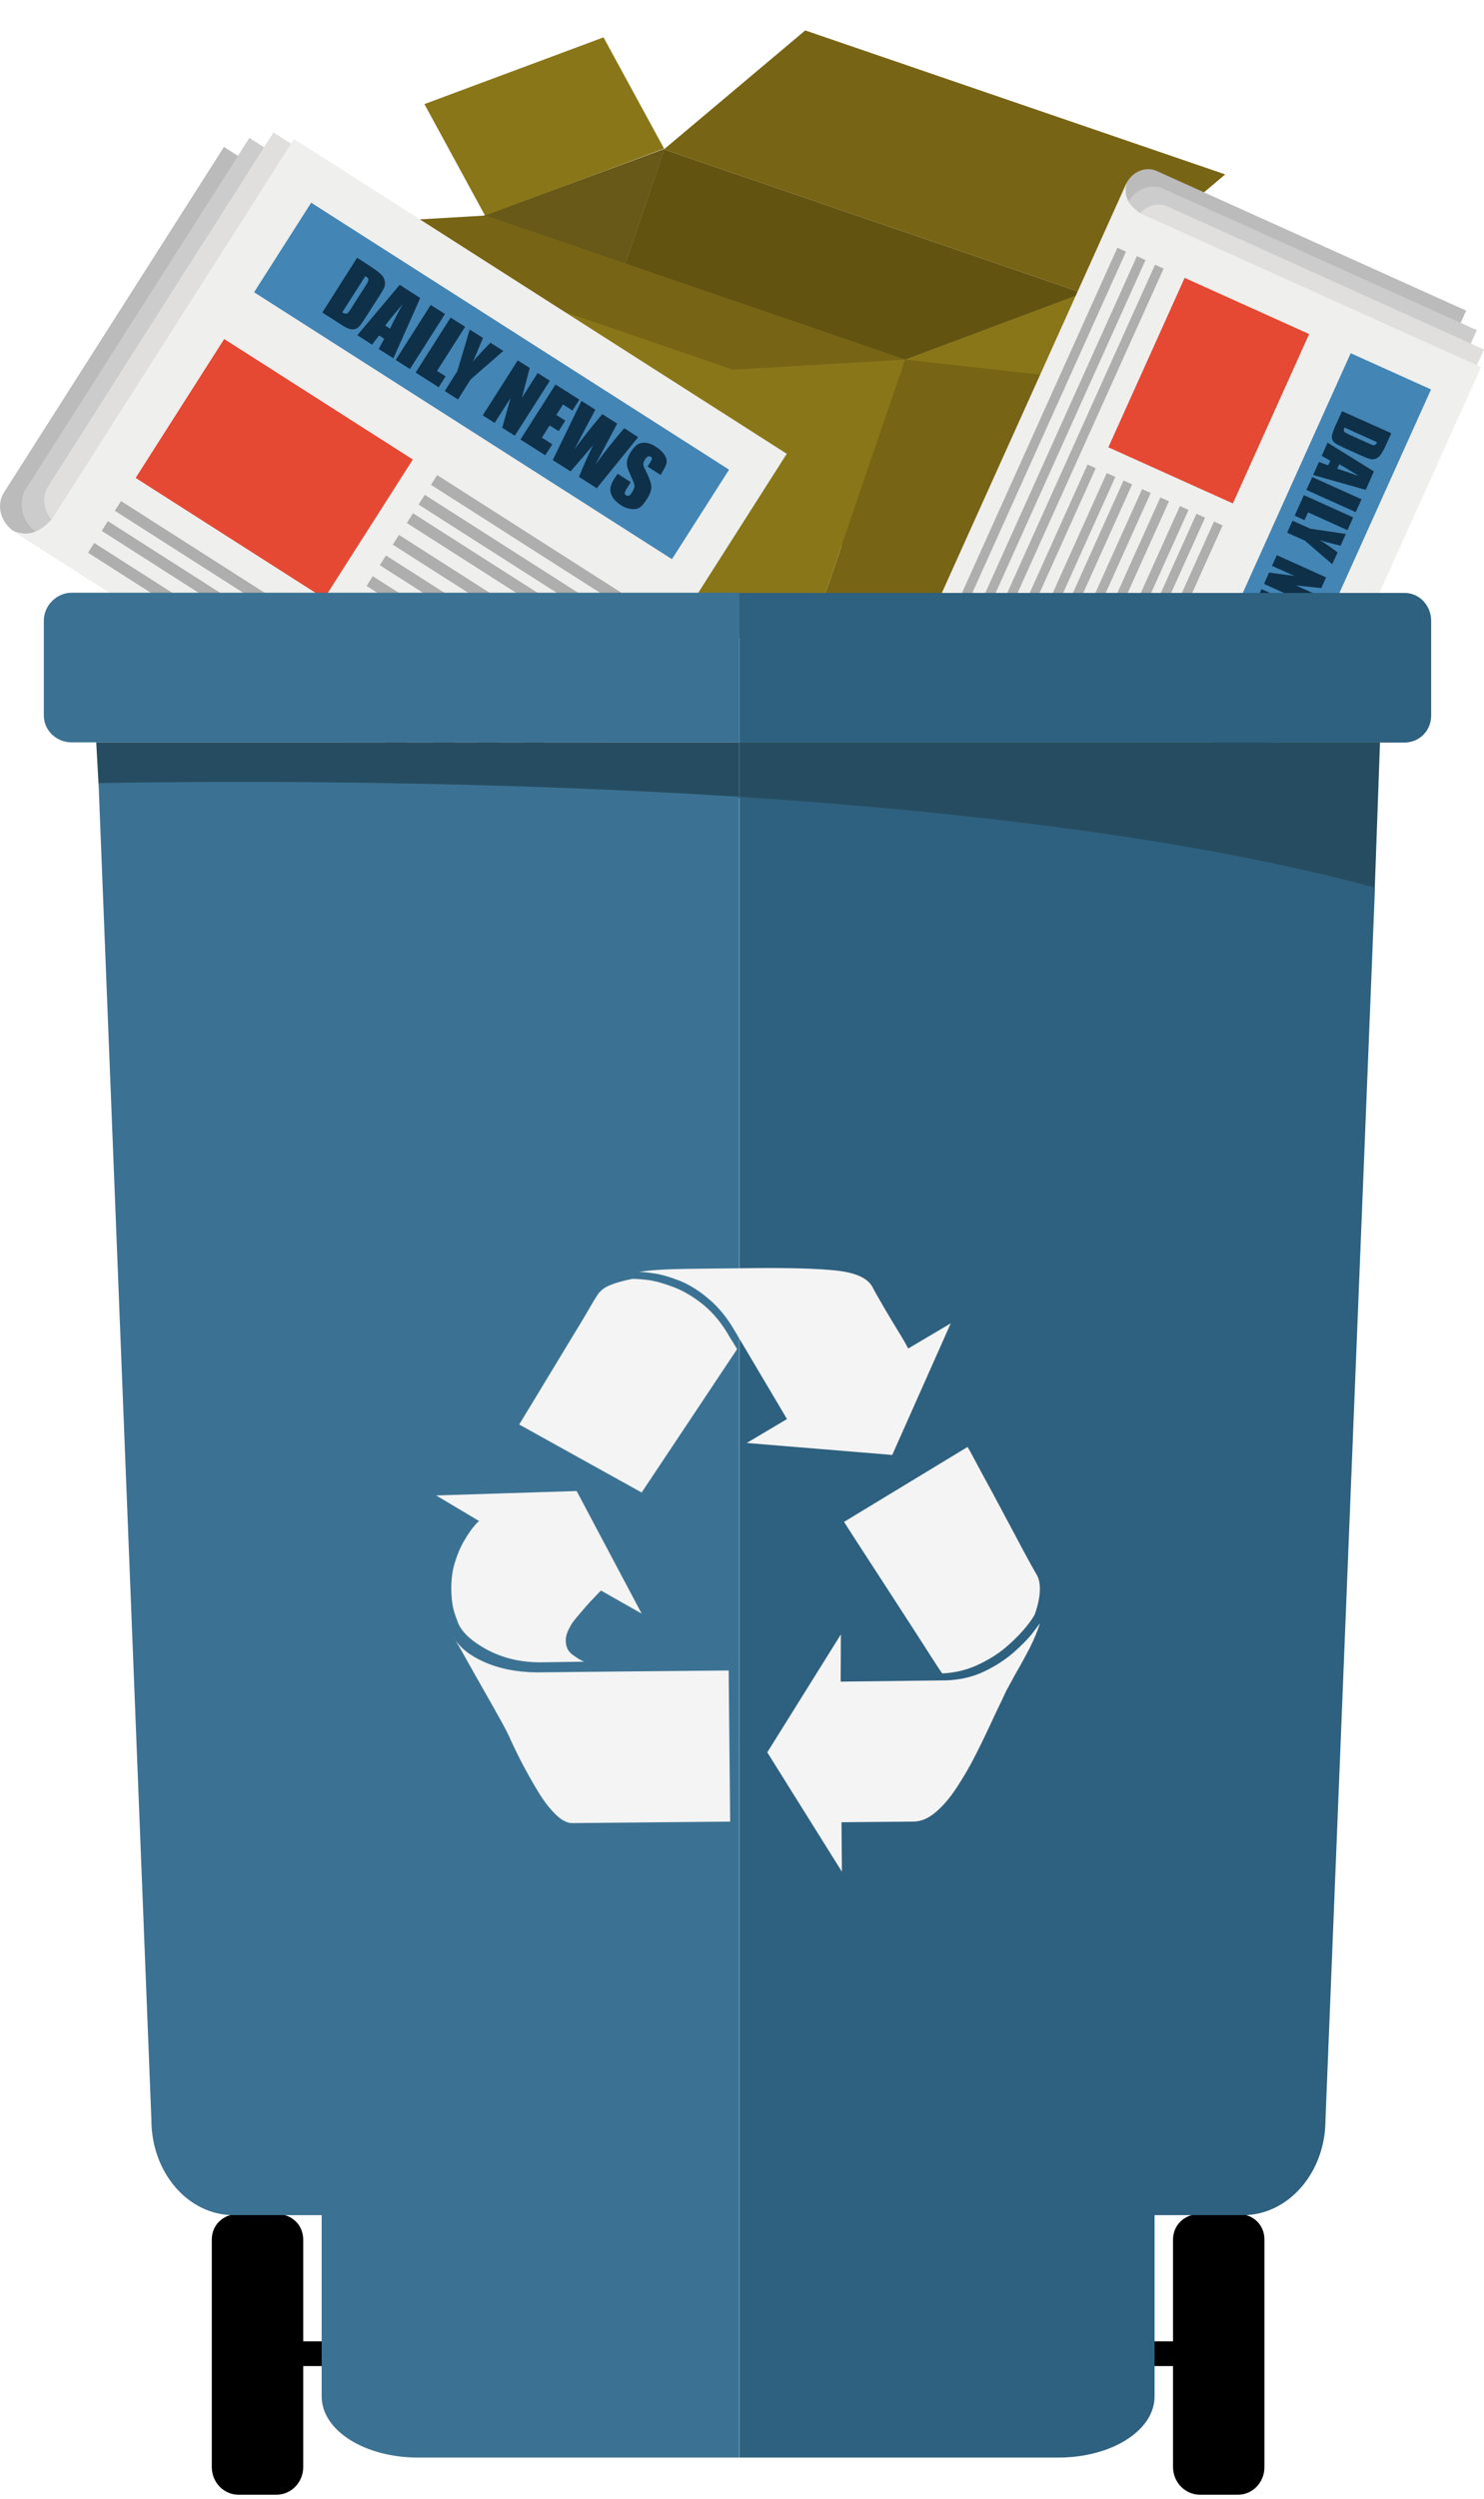 <?xml version="1.0" encoding="utf-8"?>
<!-- Generator: Adobe Illustrator 19.0.0, SVG Export Plug-In . SVG Version: 6.00 Build 0)  -->
<svg version="1.1" id="Capa_1" xmlns="http://www.w3.org/2000/svg" xmlns:xlink="http://www.w3.org/1999/xlink" x="0px" y="0px"
	 width="707.7px" height="1190.6px" viewBox="56 -175.7 707.7 1190.6" style="enable-background:new 56 -175.7 707.7 1190.6;"
	 xml:space="preserve">
<style type="text/css">
	.st0{fill:#685918;}
	.st1{fill:#635311;}
	.st2{fill:#897619;}
	.st3{fill:#776415;}
	.st4{fill:#BCBBBB;}
	.st5{fill:#CCCCCC;}
	.st6{fill:#E0DFDE;}
	.st7{fill:#EFEFED;}
	.st8{fill:#4385B5;}
	.st9{fill:#0E3049;}
	.st10{fill:#E54833;}
	.st11{fill:#AFAEAE;}
	.st12{fill:#3B7293;}
	.st13{fill:#2E607F;}
	.st14{fill:#254C60;}
	.st15{fill:#F4F4F4;}
</style>
<g>
	<g>
		<g>
			<polygon class="st0" points="323.9,38.2 238.1,69.9 287,-73.1 372.9,-104.8 			"/>
			
				<rect x="342.6" y="-74.3" transform="matrix(0.946 0.324 -0.324 0.946 24.555 -145.174)" class="st1" width="211.3" height="150.9"/>
			
				<rect x="256.8" y="-42.8" transform="matrix(0.946 0.324 -0.324 0.946 30.204 -115.815)" class="st2" width="212.2" height="151.2"/>
			<polygon class="st3" points="523.8,106.7 438.8,138.6 487.8,-4.4 572.8,-36.3 			"/>
			<polygon class="st3" points="640.3,-92.6 440,-161.2 372.6,-104.5 572.9,-35.9 			"/>
			<polygon class="st2" points="258.4,-126.1 343.8,-157.9 372.7,-104.9 287.3,-73 			"/>
			<polygon class="st2" points="487.6,-4.4 573,-36.3 644.7,-28.2 559.3,3.6 			"/>
			<polygon class="st3" points="405.5,0.4 205.2,-68.2 287.3,-73 487.6,-4.4 			"/>
		</g>
		<g>
			<g>
				<path class="st4" d="M398,44.3L293.1,208.8c-3.1,8.3-1.6,13.3,3.8,18L63,77.7c-6.7-4.3-9-12.7-5.1-18.8l104.9-164.6L398,44.3z"
					/>
			</g>
			<g>
				<path class="st5" d="M411.2,40.6L303.9,208.9c-3.4,8.3-2,13.6,3.6,18.1L73.6,77.9c-6.7-4.3-8.9-12.7-6-19.6L174.9-110
					L411.2,40.6z"/>
			</g>
			<g>
				<path class="st6" d="M421.6,37.4L314.3,205.7c-3.2,8.4-13.9,6-8.4,10.7L84,74.9c-6.7-4.3-8.9-12.9-4.9-19.2l107.3-168.3
					L421.6,37.4z"/>
			</g>
			<g>
				<path class="st7" d="M196.2-109.5L80.6,71.8c-6.7,7.1-12.2,8.1-18.8,5.2l233.9,149.1c6.7,4.3,15.7,2.4,20-4.4L431.2,40.5
					L196.2-109.5z"/>
			</g>
			
				<rect x="172.3" y="-19.6" transform="matrix(0.843 0.538 -0.538 0.843 48.596 -155.297)" class="st8" width="236.4" height="50.6"/>
			<g>
				<path class="st9" d="M226.3-52.9l5.1,3.3c3.3,2.1,5.4,3.7,6.4,4.7s1.5,2.1,1.7,3.2c0.2,1.1,0.1,2.1-0.3,3
					c-0.4,0.9-1.4,2.7-3,5.1l-5.9,9.2c-1.5,2.4-2.6,3.9-3.3,4.5c-0.7,0.7-1.5,1-2.3,1.1s-1.7,0-2.6-0.4c-0.9-0.3-2.2-1-3.8-2.1
					l-8.6-5.5L226.3-52.9z M230.2-44.1l-11,17.2c1,0.6,1.7,0.8,2.2,0.6s1.3-1.2,2.4-3l6.5-10.2c0.8-1.2,1.2-2,1.3-2.4s0.1-0.7,0-1.1
					C231.5-43.4,231-43.6,230.2-44.1z"/>
				<path class="st9" d="M256.4-33.7L243.6-5l-7-4.4l2.6-4.9l-2.4-1.6l-3.4,4.4l-7-4.5l20.2-24L256.4-33.7z M242-19.1
					c1.5-3.2,3.5-7.1,6-11.7c-3.9,4.6-6.7,8-8.3,10.2L242-19.1z"/>
				<path class="st9" d="M268.2-26.1L251.5,0.1l-6.8-4.3l16.7-26.2L268.2-26.1z"/>
				<path class="st9" d="M277.8-20L264.4,1l4.1,2.6l-3.3,5.2l-11-7l16.7-26.2L277.8-20z"/>
				<path class="st9" d="M296-8.5L280.4,5.1l-6,9.5l-6.3-4l6-9.5l5.9-19.8l6.3,4c-2.3,5.7-3.9,9.5-4.9,11.4c2.2-2.6,5-5.6,8.5-9.1
					L296-8.5z"/>
				<path class="st9" d="M318.2,5.7l-16.7,26.2l-6-3.8l4-14.2l-7.6,11.9l-5.7-3.6L302.9-4l5.7,3.6l-3.7,14.2L312.4,2L318.2,5.7z"/>
				<path class="st9" d="M320.9,7.5l11.4,7.2l-3.3,5.2l-4.5-2.9l-3.2,5l4.3,2.7l-3.2,5l-4.3-2.7l-3.7,5.8l5,3.2l-3.4,5.2l-11.8-7.5
					L320.9,7.5z"/>
				<path class="st9" d="M360.3,32.6l-19.7,24.3l-8.5-5.4c1.8-4.5,4-9.5,6.7-15.1c-1.7,2-5.2,6.2-10.7,12.5l-8.5-5.4l13.7-28.2
					l6.6,4.2l-5.1,9.6l-4.9,9.3c3.2-4.4,7.6-10,13.3-16.8l7.1,4.5c-0.4,0.8-2,3.9-4.8,9.1l-5.6,10.5c4.4-6.1,9-11.9,13.8-17.4
					L360.3,32.6z"/>
				<path class="st9" d="M371.1,50.6l-6.3-4l1.2-1.9c0.6-0.9,0.9-1.5,0.9-1.9s-0.2-0.6-0.6-0.9s-0.8-0.3-1.3-0.1
					c-0.4,0.2-0.9,0.6-1.3,1.3c-0.6,0.9-0.9,1.6-0.9,2.2c-0.1,0.6,0.2,1.5,0.9,2.8c1.9,3.7,2.9,6.4,2.9,8.1c0.1,1.7-0.7,3.8-2.4,6.3
					c-1.2,1.9-2.3,3.1-3.3,3.7s-2.3,0.8-4,0.6c-1.6-0.2-3.3-0.8-4.9-1.9c-1.8-1.2-3.2-2.5-4-4s-1.1-2.9-0.9-4.3c0.3-1.3,1-3,2.3-4.9
					l1.1-1.7l6.3,4l-2,3.2c-0.6,1-0.9,1.7-0.9,2.1s0.2,0.7,0.7,1s0.9,0.3,1.4,0.1c0.4-0.2,0.9-0.7,1.3-1.4c1-1.5,1.4-2.7,1.3-3.4
					c-0.1-0.8-0.7-2.2-1.7-4.4s-1.6-3.7-1.8-4.6c-0.2-0.9-0.2-1.8,0-3c0.2-1.1,0.8-2.4,1.6-3.8c1.3-2,2.5-3.3,3.6-3.9
					s2.4-0.8,3.9-0.6s3,0.8,4.6,1.9c1.8,1.1,3.1,2.4,4,3.7s1.2,2.6,1.1,3.7s-0.9,2.7-2.2,4.8L371.1,50.6z"/>
			</g>
			
				<rect x="133.5" y="8.3" transform="matrix(0.843 0.538 -0.538 0.843 54.841 -92.995)" class="st10" width="106.7" height="78.5"/>
			
				<rect x="254" y="81.3" transform="matrix(0.843 0.538 -0.538 0.843 94.089 -154.543)" class="st11" width="115.9" height="5.5"/>
			
				<rect x="248.1" y="90.7" transform="matrix(0.843 0.538 -0.538 0.843 98.21 -149.887)" class="st11" width="115.9" height="5.5"/>
			
				<rect x="242.5" y="99.5" transform="matrix(0.843 0.538 -0.538 0.843 102.067 -145.501)" class="st11" width="115.9" height="5.5"/>
			
				<rect x="235.8" y="109.8" transform="matrix(0.843 0.538 -0.538 0.843 106.57 -140.27)" class="st11" width="115.9" height="5.5"/>
			
				<rect x="229.6" y="119.6" transform="matrix(0.843 0.538 -0.538 0.843 110.856 -135.412)" class="st11" width="115.9" height="5.5"/>
			
				<rect x="223.3" y="129.5" transform="matrix(0.843 0.538 -0.538 0.843 115.199 -130.478)" class="st11" width="115.9" height="5.5"/>
			
				<rect x="217.5" y="138.4" transform="matrix(0.843 0.538 -0.538 0.843 119.09 -125.954)" class="st11" width="115.9" height="5.5"/>
			
				<rect x="211.1" y="148.9" transform="matrix(0.843 0.538 -0.538 0.843 123.602 -120.873)" class="st11" width="115.9" height="5.2"/>
			
				<rect x="93.8" y="126.1" transform="matrix(0.843 0.538 -0.538 0.843 102.485 -93.751)" class="st11" width="236.4" height="5.5"/>
			
				<rect x="87.5" y="135.7" transform="matrix(0.843 0.538 -0.538 0.843 106.709 -88.88)" class="st11" width="236.4" height="5.5"/>
			
				<rect x="81" y="146.1" transform="matrix(0.843 0.538 -0.538 0.843 111.259 -83.753)" class="st11" width="236.4" height="5.5"/>
		</g>
		<g>
			<g>
				<path class="st4" d="M660.2,183.2l-147.5-66.5c-7.2-1.6-11.1,0.2-14.3,5.3l94.5-209.8c2.7-6,9.3-8.9,14.8-6.4l147.5,66.5
					L660.2,183.2z"/>
			</g>
			<g>
				<path class="st5" d="M664.7,193.5l-150.9-68c-7.2-1.8-11.4,0-14.4,5.1L594-79.1c2.7-6,9.4-8.8,15.4-7.3l150.9,68L664.7,193.5z"
					/>
			</g>
			<g>
				<path class="st6" d="M668.7,201.7l-150.9-68.1c-7.3-1.6-6.5-10.7-9.8-5.6l89.7-199c2.7-6,9.5-8.8,15.1-6.3L763.7-9.2
					L668.7,201.7z"/>
			</g>
			<g>
				<path class="st7" d="M762.3-0.8L599.9-74c-6.6-4.6-8.1-9-6.5-14.8l-94.6,209.7c-2.7,6-0.1,13.2,6,15.9l162.5,73.3L762.3-0.8z"/>
			</g>
			
				<rect x="580.9" y="69.3" transform="matrix(-0.411 0.912 -0.912 -0.411 1040.388 -491.454)" class="st8" width="196" height="42"/>
			<g>
				<path class="st9" d="M719.5,30.7l-2.1,4.6c-1.3,3-2.4,4.9-3.1,5.8c-0.7,0.9-1.5,1.5-2.4,1.8s-1.7,0.3-2.5,0.1s-2.3-0.8-4.6-1.8
					l-8.2-3.7c-2.1-1-3.5-1.7-4.1-2.2s-1-1.1-1.2-1.8s-0.2-1.4,0-2.2s0.6-1.9,1.2-3.4l3.5-7.7L719.5,30.7z M712.7,35l-15.5-7
					c-0.4,0.9-0.5,1.5-0.2,1.9s1.2,0.9,2.7,1.6l9.1,4.1c1.1,0.5,1.8,0.8,2.1,0.8c0.3,0.1,0.6,0,0.9-0.2
					C712.1,36.1,712.4,35.6,712.7,35z"/>
				<path class="st9" d="M707.3,57.7l-25.1-7.1l2.8-6.2l4.4,1.6l1-2.2l-4.1-2.3l2.8-6.3l22.1,13.7L707.3,57.7z M693.7,47.6
					c2.8,0.9,6.2,2.1,10.3,3.5c-4.2-2.7-7.3-4.5-9.3-5.6L693.7,47.6z"/>
				<path class="st9" d="M702.5,68.3L679,57.7l2.8-6.1l23.5,10.6L702.5,68.3z"/>
				<path class="st9" d="M698.6,76.9l-18.8-8.5l-1.7,3.7l-4.7-2.1l4.4-9.8l23.5,10.6L698.6,76.9z"/>
				<path class="st9" d="M691.3,93.1l-13-11.2l-8.5-3.8l2.6-5.7l8.5,3.8l16.9,2.5l-2.5,5.6c-5-1.2-8.3-2.1-9.9-2.7
					c2.4,1.5,5.2,3.4,8.5,5.9L691.3,93.1z"/>
				<path class="st9" d="M682.3,113.1l-23.5-10.6l2.4-5.4l12.1,1.6l-10.7-4.8l2.3-5.1l23.5,10.6l-2.3,5.1l-12.1-1.3l10.6,4.8
					L682.3,113.1z"/>
				<path class="st9" d="M681.2,115.5l-4.6,10.2l-4.7-2.1l1.8-4.1l-4.5-2l-1.7,3.8l-4.5-2l1.7-3.8l-5.2-2.3l-2,4.5l-4.7-2.1
					l4.8-10.6L681.2,115.5z"/>
				<path class="st9" d="M665.3,150.9L643,137.5l3.4-7.6c3.9,0.9,8.3,2.2,13.2,3.7c-1.9-1.1-5.7-3.6-11.6-7.3l3.4-7.6l24.7,7.9
					l-2.7,5.9l-8.5-3.1l-8.2-2.9c4,2.1,9.1,5.1,15.4,9l-2.9,6.3c-0.7-0.2-3.4-1.2-8-2.8l-9.2-3.4c5.5,2.9,10.8,6,15.9,9.2
					L665.3,150.9z"/>
				<path class="st9" d="M651.8,161.8l2.6-5.7l1.7,0.8c0.8,0.4,1.4,0.5,1.7,0.5s0.5-0.2,0.7-0.6s0.1-0.7-0.1-1
					c-0.2-0.3-0.6-0.6-1.2-0.9c-0.8-0.4-1.4-0.5-1.9-0.5s-1.2,0.4-2.2,1.1c-2.8,2-4.9,3.1-6.3,3.3c-1.4,0.2-3.2-0.2-5.5-1.2
					c-1.7-0.8-2.8-1.5-3.4-2.3c-0.6-0.8-0.9-1.8-1-3.2c0-1.4,0.3-2.8,1-4.3c0.7-1.6,1.7-2.9,2.8-3.8s2.3-1.3,3.4-1.2
					c1.1,0.1,2.6,0.5,4.3,1.3l1.5,0.7l-2.6,5.7l-2.9-1.3c-0.9-0.4-1.5-0.6-1.8-0.5c-0.3,0-0.6,0.3-0.8,0.7s-0.2,0.8,0.1,1.1
					c0.2,0.3,0.7,0.7,1.3,0.9c1.4,0.6,2.4,0.8,3,0.7c0.6-0.2,1.7-0.8,3.4-1.9s2.9-1.7,3.6-2s1.5-0.4,2.4-0.4s2,0.3,3.3,0.9
					c1.8,0.8,3,1.6,3.6,2.5s0.9,1.9,0.9,3.1s-0.3,2.6-1,4c-0.7,1.6-1.6,2.8-2.6,3.7s-2,1.3-2.9,1.3s-2.3-0.4-4.2-1.2L651.8,161.8z"
					/>
			</g>
			
				<rect x="588.1" y="-22.3" transform="matrix(-0.411 0.912 -0.912 -0.411 901.683 -562.062)" class="st10" width="88.5" height="65.1"/>
			
				<rect x="569.3" y="115" transform="matrix(-0.411 0.912 -0.912 -0.411 977.909 -397.304)" class="st11" width="96.1" height="4.5"/>
			
				<rect x="560.8" y="111.3" transform="matrix(-0.411 0.912 -0.912 -0.411 962.675 -394.772)" class="st11" width="96.1" height="4.5"/>
			
				<rect x="552.9" y="107.6" transform="matrix(-0.411 0.912 -0.912 -0.411 948.172 -392.772)" class="st11" width="96.1" height="4.5"/>
			
				<rect x="543.6" y="103.6" transform="matrix(-0.411 0.912 -0.912 -0.411 931.37 -390.053)" class="st11" width="96.1" height="4.5"/>
			
				<rect x="535" y="99.6" transform="matrix(-0.411 0.912 -0.912 -0.411 915.478 -387.797)" class="st11" width="96.1" height="4.5"/>
			
				<rect x="526" y="95.5" transform="matrix(-0.411 0.912 -0.912 -0.411 899.192 -385.375)" class="st11" width="96.1" height="4.5"/>
			
				<rect x="518" y="92" transform="matrix(-0.411 0.912 -0.912 -0.411 884.703 -383.07)" class="st11" width="96.1" height="4.5"/>
			
				<rect x="508.8" y="87.9" transform="matrix(-0.411 0.912 -0.912 -0.411 867.843 -380.518)" class="st11" width="96.1" height="4.3"/>
			
				<rect x="470.6" y="38.3" transform="matrix(-0.411 0.912 -0.912 -0.411 839.263 -461.167)" class="st11" width="196" height="4.5"/>
			
				<rect x="461.9" y="34.2" transform="matrix(-0.411 0.912 -0.912 -0.411 823.314 -458.99)" class="st11" width="196" height="4.5"/>
			
				<rect x="452.6" y="30.2" transform="matrix(-0.411 0.912 -0.912 -0.411 806.54 -456.173)" class="st11" width="196" height="4.5"/>
		</g>
		<g>
			<path d="M220.1,939.8h-19.5v-48.4c0-7.2-5.6-12.3-12.8-12.3h-18c-7.2,0-12.8,5.1-12.8,12.3v108.3c0,7.2,5.6,13.2,12.8,13.2h18
				c7.2,0,12.8-6,12.8-13.2v-48.1h19.5c3.3,0,6.4-2.4,6.4-5.7l0,0C226.5,942.6,223.4,939.8,220.1,939.8z"/>
			<path d="M595.9,939.8h19.5v-48.4c0-7.2,5.7-12.3,12.9-12.3h18c7.2,0,12.7,5.1,12.7,12.3v108.3c0,7.2-5.5,13.2-12.7,13.2h-18
				c-7.2,0-12.9-6-12.9-13.2v-48.1h-19.5c-3.3,0-5.8-2.4-5.8-5.7l0,0C590,942.6,592.6,939.8,595.9,939.8z"/>
			<g>
				<path class="st12" d="M408.6,106.7H90.2c-7.2,0-13.3,6.1-13.3,13.3v45.2c0,7.2,6.1,12.8,13.3,12.8h11.7h306.7V106.7z"/>
				<path class="st13" d="M738.5,165.2v-45.1c0-7.2-5.5-13.3-12.7-13.3H408.6v71.3h305.5h11.7C733,178,738.5,172.4,738.5,165.2z"/>
			</g>
			<g>
				<path class="st14" d="M408.6,204.7V178H101.9l1.1,20C168.9,196.9,284.8,196.8,408.6,204.7z"/>
				<path class="st12" d="M103,197.4l25.2,636.9c0,25.1,17.5,45.4,39.2,45.4h42V966c0,16.5,20.8,29.2,45.9,29.2h153.2V203.9
					C284.8,196.1,168.9,196.3,103,197.4z"/>
				<path class="st14" d="M711.6,247.8l2.5-69.8H408.6v26.7C513.4,211.5,625,224.3,711.6,247.8z"/>
				<path class="st13" d="M408.6,203.9v791.3h152.1c25.1,0,45.9-12.7,45.9-29.2v-86.3h42.1c21.8,0,39.4-20.4,39.4-45.4l23.6-587.1
					C625,223.6,513.4,210.7,408.6,203.9z"/>
			</g>
			<path id="XMLID_64_" class="st15" d="M314.2,616.3c-9.8,0.1-18.5-2-26.3-6.2c-7.7-4.3-12.4-8.8-13.9-13.8c-1-2.5-1.7-4.8-2.1-6.9
				c-0.4-2.1-0.6-4.7-0.7-7.8c0-4.8,0.5-9.2,1.8-13.1c1.2-3.9,2.7-7.4,4.4-10.2c1.7-2.9,3.2-5.1,4.4-6.5c1.2-1.5,2.1-2.4,2.7-2.8
				L264,536.8l67-2.1l31,58.4l-19.4-11c-0.6,0.6-1.5,1.5-2.7,2.8c-1.2,1.2-2.7,2.8-4.3,4.6c-1.6,1.9-3.2,3.7-4.7,5.5
				s-2.6,3.3-3.1,4.5c-1.3,2.3-2,4.4-2,6.3c0,3.1,1.1,5.4,3.4,7c2.2,1.6,4,2.7,5.4,3.2L314.2,616.3z M507.6,624.9
				c6.5-0.3,12.5-1.7,17.9-4.3s10.1-5.7,13.9-9c3.8-3.4,6.7-6.3,8.6-8.7s3.2-4.2,4-5.3c-1.3,4-2.9,7.9-4.8,11.6
				c-1.9,3.7-4.3,8.1-7.3,13.3c-1.9,3.5-3.2,5.9-4,7.3c-1.5,3.3-3.1,6.7-4.8,10.1c-4.1,8.9-7.5,16-10.2,21.2
				c-2.6,5.2-5.6,10.2-8.8,15.1c-3.2,4.8-6.5,8.7-10,11.6c-3.4,2.9-7,4.4-10.6,4.4c-2.5,0-13.9,0.1-34.2,0.3l0.2,23.6l-35.6-56.9
				L457,603l-0.1,22.5C490.1,625.1,507,624.9,507.6,624.9z M376.9,429c6.5-0.2,19-0.3,37.4-0.5c18.6-0.2,32.3,0.2,41,1.2
				s14.3,3.5,16.6,7.5c0.4,0.8,1.4,2.6,3.1,5.6s3.6,6.2,5.8,9.9c2.2,3.6,4,6.6,5.4,8.9s2.3,4,2.9,5.2l20.3-12l-27.9,62.7l-69.4-5.7
				l19.2-11.4l-24.6-41.5c-3.7-6.5-8-11.8-12.8-15.8c-4.8-4.1-9.6-7-14.3-8.8s-8.7-2.9-11.8-3.3c-3.2-0.5-5.5-0.7-7.1-0.7
				C365,429.6,370.3,429.2,376.9,429z M286.8,616.1c-7.3-3.3-12.3-7.4-14.8-12.4c0.8,1.3,2,3.5,3.7,6.4c1.7,3,3.9,6.9,6.7,11.9
				c2.8,4.9,5.8,10.2,8.9,15.7s5.4,9.6,6.7,12.3c0.8,1.5,1.3,2.6,1.5,3.2c2.3,5,4.5,9.4,6.6,13.3c2.1,3.9,4.4,8,7,12.2
				s5.3,7.6,8.1,10.3c2.8,2.7,5.5,4,7.9,3.9l75.1-0.7l-0.7-72c-44.3,0.4-74.8,0.7-91.5,0.9C302.6,621,294.2,619.4,286.8,616.1z
				 M500.1,613.7c-3.4-5.4-10.7-16.6-21.9-33.9c-11.2-17.2-17.8-27.4-19.7-30.4l58.9-35.7c0.6,0.9,2,3.4,4.1,7.4s4.8,8.9,7.9,14.6
				c6.4,12,11.2,20.9,14.3,26.8c3.1,5.8,5.4,9.9,6.7,12.1c1,1.7,1.5,3.9,1.5,6.6c0,3.6-0.8,7.8-2.5,12.4c-0.6,1.2-1.8,3-3.8,5.5
				s-4.8,5.5-8.5,8.8c-3.7,3.4-8.3,6.5-13.9,9.2c-5.5,2.7-11.5,4.2-17.8,4.5C505.3,621.7,503.5,619,500.1,613.7z M362,535.4
				L303.6,503c0.6-1,3.2-5.3,7.9-13c1-1.6,3.3-5.5,7.2-11.9c3.9-6.4,7.3-12,10.3-17c3-4.9,5.5-9,7.4-12.3s3.2-5.5,4-6.7
				c1.3-2.3,3.3-4.1,5.9-5.2c2.6-1.2,6.4-2.3,11.3-3.3c1.9,0,4.5,0.2,7.8,0.6c3.3,0.5,7.3,1.6,12,3.4s9.4,4.6,14.2,8.5
				c4.7,3.9,8.9,9,12.4,15.3l0.9,1.4c1,1.5,1.8,3,2.6,4.3L362,535.4z"/>
		</g>
	</g>
</g>
</svg>
